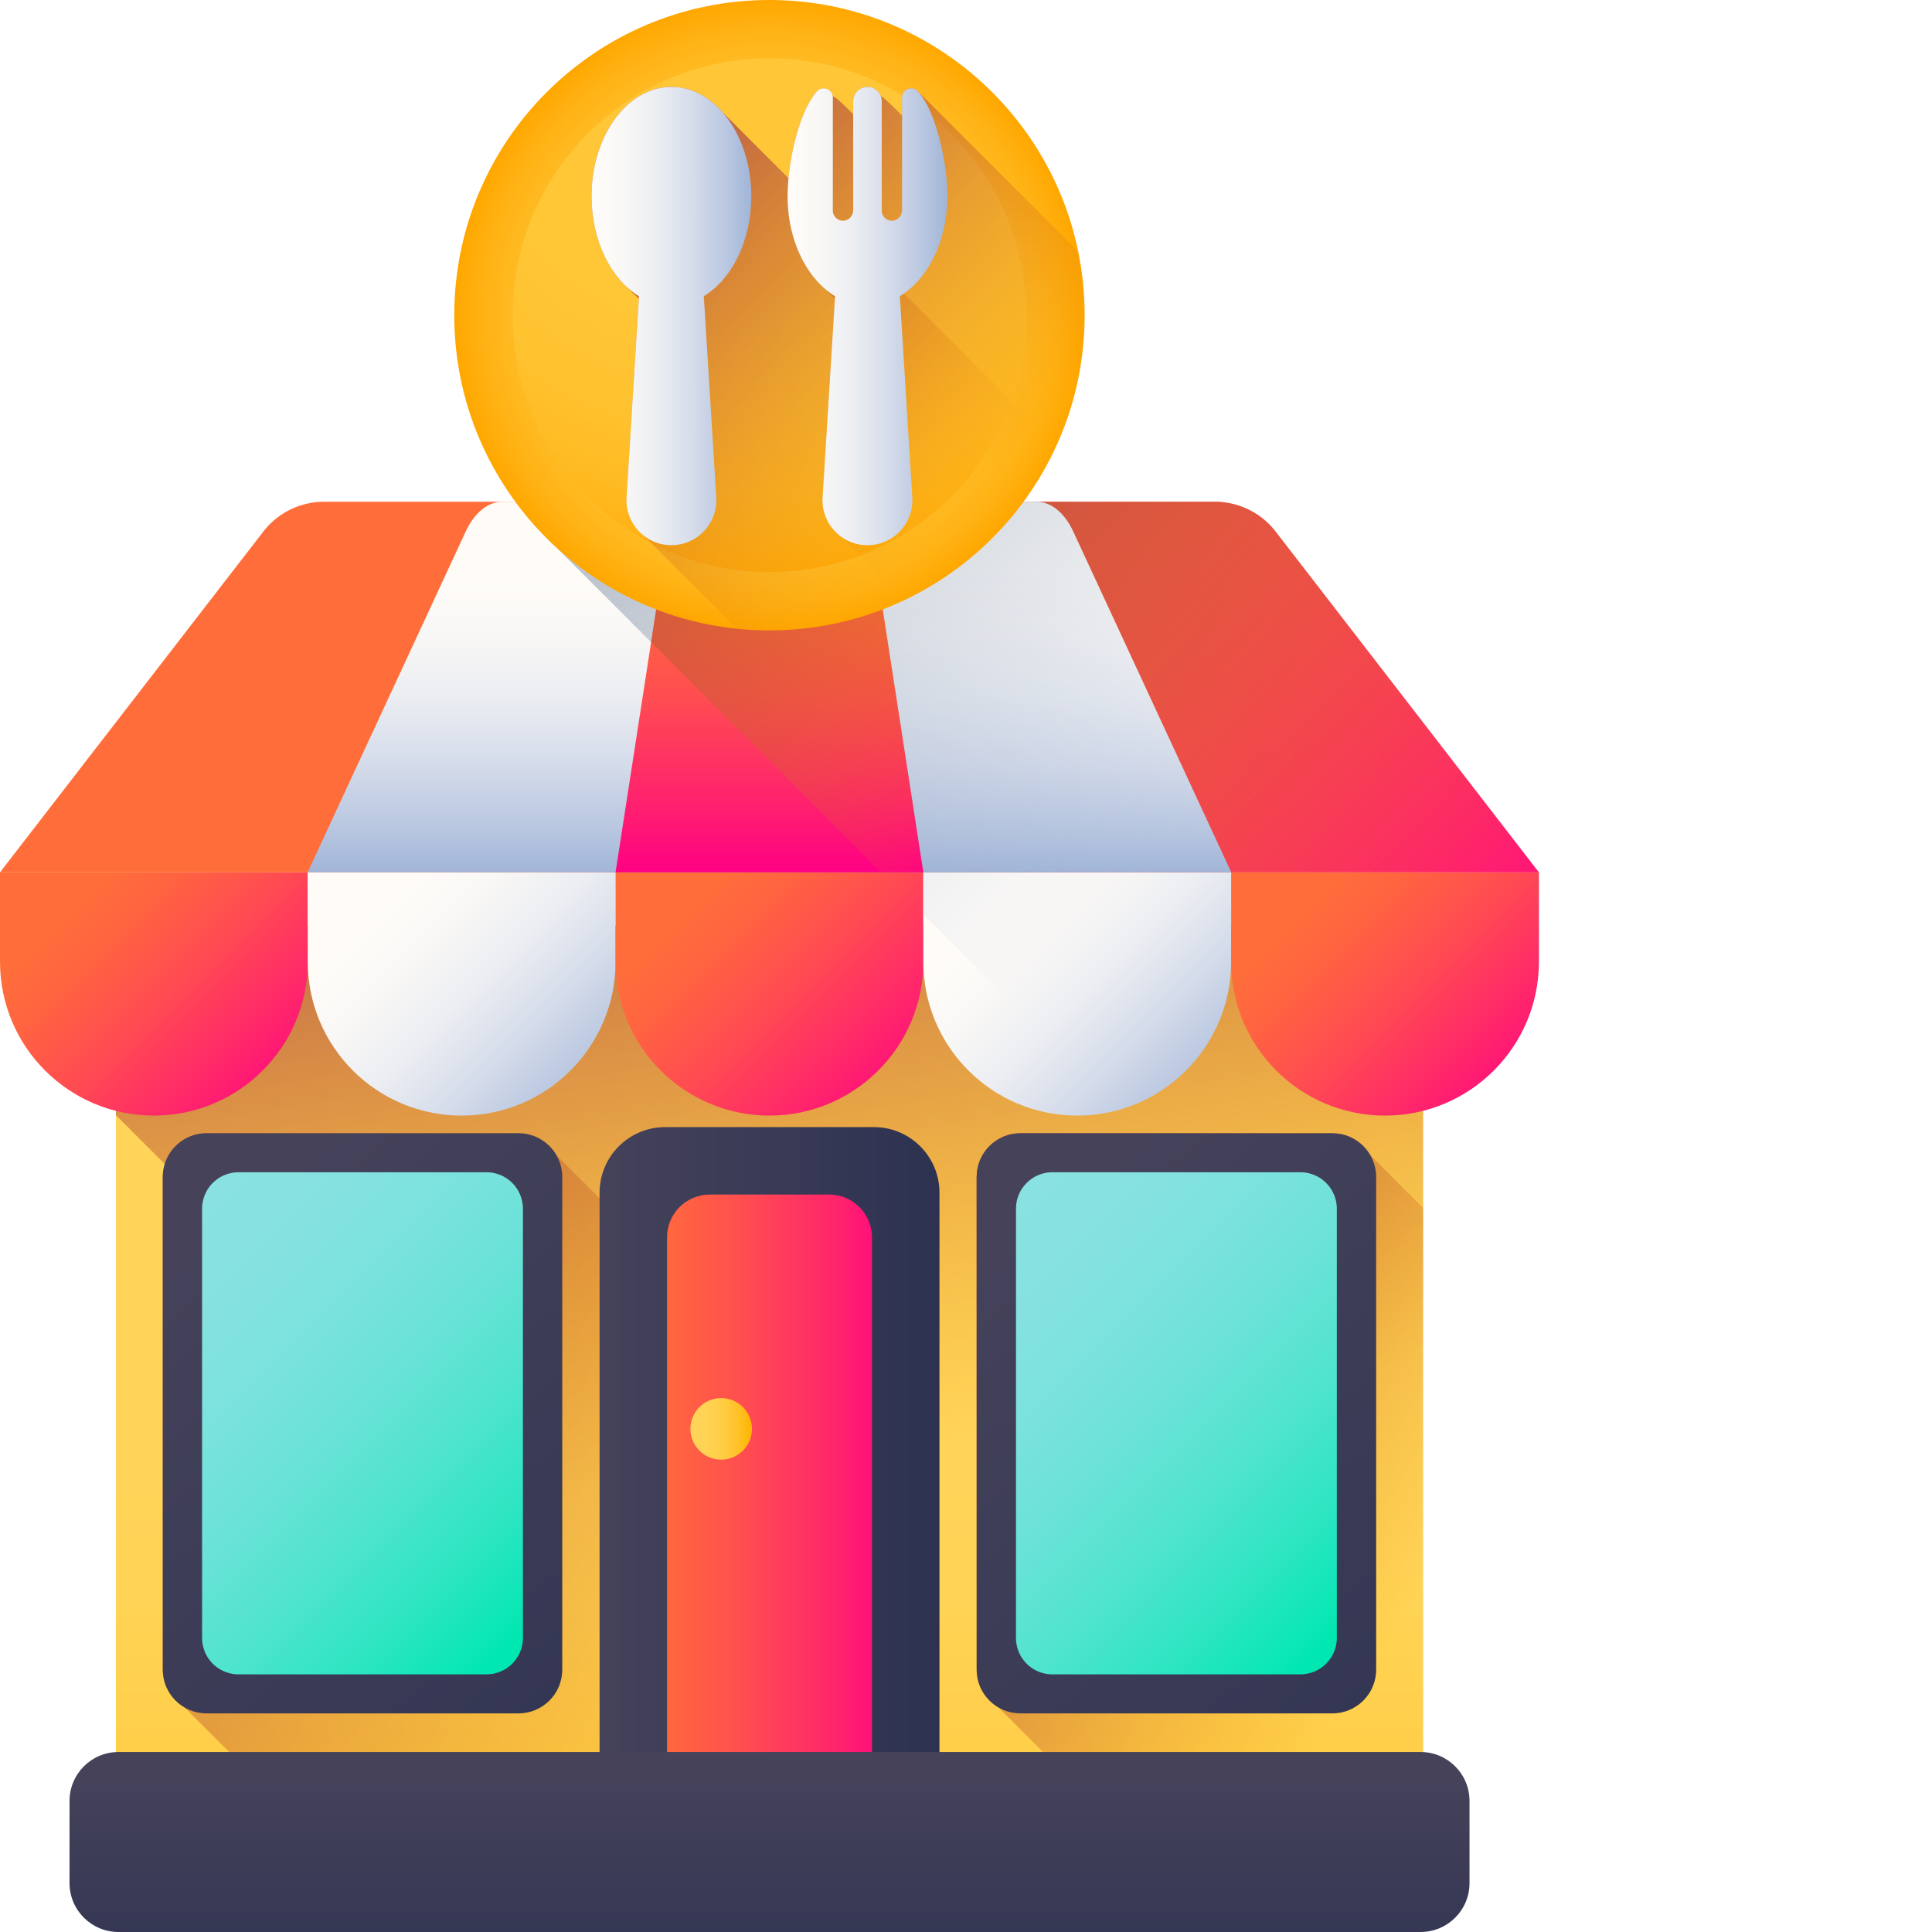 <svg xmlns="http://www.w3.org/2000/svg" xmlns:xlink="http://www.w3.org/1999/xlink" width="512" height="512" x="0" y="0" viewBox="0 0 512 512" style="enable-background:new 0 0 512 512" xml:space="preserve"><defs><linearGradient xlink:href="#a" id="i" x1="203.931" x2="203.931" y1="380.503" y2="569.293" gradientUnits="userSpaceOnUse"></linearGradient><linearGradient xlink:href="#b" id="j" x1="222.766" x2="187.824" y1="385.863" y2="171.701" gradientUnits="userSpaceOnUse"></linearGradient><linearGradient xlink:href="#b" id="k" x1="211.793" x2="-42.113" y1="459.937" y2="303.405" gradientUnits="userSpaceOnUse"></linearGradient><linearGradient xlink:href="#b" id="l" x1="373.215" x2="231.15" y1="426.482" y2="338.9" gradientUnits="userSpaceOnUse"></linearGradient><linearGradient xlink:href="#c" id="m" x1="53.574" x2="194.671" y1="326.518" y2="494.775" gradientUnits="userSpaceOnUse"></linearGradient><linearGradient xlink:href="#d" id="n" x1="36.113" x2="145.252" y1="317.237" y2="426.376" gradientUnits="userSpaceOnUse"></linearGradient><linearGradient xlink:href="#c" id="o" x1="269.263" x2="410.361" y1="326.518" y2="494.775" gradientUnits="userSpaceOnUse"></linearGradient><linearGradient xlink:href="#d" id="p" x1="251.803" x2="360.941" y1="317.237" y2="426.376" gradientUnits="userSpaceOnUse"></linearGradient><linearGradient xlink:href="#e" id="q" x1="167.834" x2="240.03" y1="409.814" y2="409.814" gradientUnits="userSpaceOnUse"></linearGradient><linearGradient xlink:href="#c" id="r" x1="158.895" x2="248.969" y1="405.344" y2="405.344" gradientUnits="userSpaceOnUse"></linearGradient><linearGradient xlink:href="#a" id="s" x1="182.972" x2="199.274" y1="378.665" y2="378.665" gradientUnits="userSpaceOnUse"></linearGradient><linearGradient xlink:href="#c" id="t" x1="203.931" x2="203.931" y1="471.367" y2="532.068" gradientUnits="userSpaceOnUse"></linearGradient><linearGradient xlink:href="#e" id="u" x1="24.541" x2="80.607" y1="235.221" y2="291.286" gradientUnits="userSpaceOnUse"></linearGradient><linearGradient xlink:href="#f" id="v" x1="106.107" x2="162.172" y1="235.221" y2="291.286" gradientUnits="userSpaceOnUse"></linearGradient><linearGradient xlink:href="#e" id="w" x1="187.672" x2="243.737" y1="235.221" y2="291.286" gradientUnits="userSpaceOnUse"></linearGradient><linearGradient xlink:href="#f" id="x" x1="269.237" x2="325.302" y1="235.221" y2="291.286" gradientUnits="userSpaceOnUse"></linearGradient><linearGradient xlink:href="#e" id="y" x1="350.802" x2="406.867" y1="235.221" y2="291.286" gradientUnits="userSpaceOnUse"></linearGradient><linearGradient xlink:href="#e" id="z" x1="146.927" x2="343.639" y1="163.809" y2="360.521" gradientUnits="userSpaceOnUse"></linearGradient><linearGradient xlink:href="#g" id="A" x1="372.595" x2="187.619" y1="262.095" y2="99.455" gradientUnits="userSpaceOnUse"></linearGradient><linearGradient xlink:href="#f" id="B" x1="203.914" x2="203.914" y1="151.38" y2="231.426" gradientUnits="userSpaceOnUse"></linearGradient><linearGradient id="C" x1="304.247" x2="92.206" y1="230.53" y2="18.489" gradientUnits="userSpaceOnUse"><stop offset="0" stop-color="#a1b5d8" stop-opacity="0"></stop><stop offset=".034" stop-color="#9fb3d5" stop-opacity=".035"></stop><stop offset=".452" stop-color="#8898af" stop-opacity=".451"></stop><stop offset=".788" stop-color="#798898" stop-opacity=".788"></stop><stop offset="1" stop-color="#748290"></stop></linearGradient><linearGradient xlink:href="#e" id="D" x1="203.914" x2="203.914" y1="151.38" y2="231.426" gradientUnits="userSpaceOnUse"></linearGradient><linearGradient xlink:href="#g" id="E" x1="268.602" x2="139.468" y1="217.702" y2="96.246" gradientUnits="userSpaceOnUse"></linearGradient><radialGradient xlink:href="#h" id="F" cx="203.914" cy="83.531" r="83.531" gradientUnits="userSpaceOnUse"></radialGradient><radialGradient xlink:href="#h" id="G" cx="194.99" cy="16.573" r="141.722" gradientUnits="userSpaceOnUse"></radialGradient><linearGradient xlink:href="#b" id="H" x1="241.963" x2="135.029" y1="146.788" y2="39.854" gradientUnits="userSpaceOnUse"></linearGradient><linearGradient xlink:href="#b" id="I" x1="269.565" x2="166.422" y1="119.785" y2="16.642" gradientUnits="userSpaceOnUse"></linearGradient><linearGradient xlink:href="#f" id="J" x1="156.756" x2="199.107" y1="83.755" y2="83.755" gradientUnits="userSpaceOnUse"></linearGradient><linearGradient xlink:href="#f" id="K" x1="208.712" x2="251.062" y1="83.755" y2="83.755" gradientUnits="userSpaceOnUse"></linearGradient></defs><g><linearGradient id="a"><stop offset="0" stop-color="#ffd459"></stop><stop offset=".23" stop-color="#ffd355"></stop><stop offset=".436" stop-color="#ffcf4a"></stop><stop offset=".634" stop-color="#ffc838"></stop><stop offset=".825" stop-color="#ffbf1f"></stop><stop offset="1" stop-color="#ffb400"></stop></linearGradient><linearGradient xlink:href="#a" id="i" x1="203.931" x2="203.931" y1="380.503" y2="569.293" gradientUnits="userSpaceOnUse"></linearGradient><linearGradient id="b"><stop offset="0" stop-color="#e58200" stop-opacity="0"></stop><stop offset=".04" stop-color="#e27f04" stop-opacity=".039"></stop><stop offset=".467" stop-color="#c15d2f" stop-opacity=".467"></stop><stop offset=".802" stop-color="#ad4949" stop-opacity=".8"></stop><stop offset="1" stop-color="#a64153"></stop></linearGradient><linearGradient xlink:href="#b" id="j" x1="222.766" x2="187.824" y1="385.863" y2="171.701" gradientUnits="userSpaceOnUse"></linearGradient><linearGradient xlink:href="#b" id="k" x1="211.793" x2="-42.113" y1="459.937" y2="303.405" gradientUnits="userSpaceOnUse"></linearGradient><linearGradient xlink:href="#b" id="l" x1="373.215" x2="231.15" y1="426.482" y2="338.9" gradientUnits="userSpaceOnUse"></linearGradient><linearGradient id="c"><stop offset="0" stop-color="#45425a"></stop><stop offset="1" stop-color="#2d3251"></stop></linearGradient><linearGradient xlink:href="#c" id="m" x1="53.574" x2="194.671" y1="326.518" y2="494.775" gradientUnits="userSpaceOnUse"></linearGradient><linearGradient id="d"><stop offset="0" stop-color="#8be1e2"></stop><stop offset=".187" stop-color="#87e1e1"></stop><stop offset=".356" stop-color="#7ce2dd"></stop><stop offset=".517" stop-color="#6ae2d7"></stop><stop offset=".674" stop-color="#50e4ce"></stop><stop offset=".828" stop-color="#2fe5c2"></stop><stop offset=".977" stop-color="#07e7b4"></stop><stop offset="1" stop-color="#00e7b2"></stop></linearGradient><linearGradient xlink:href="#d" id="n" x1="36.113" x2="145.252" y1="317.237" y2="426.376" gradientUnits="userSpaceOnUse"></linearGradient><linearGradient xlink:href="#c" id="o" x1="269.263" x2="410.361" y1="326.518" y2="494.775" gradientUnits="userSpaceOnUse"></linearGradient><linearGradient xlink:href="#d" id="p" x1="251.803" x2="360.941" y1="317.237" y2="426.376" gradientUnits="userSpaceOnUse"></linearGradient><linearGradient id="e"><stop offset="0" stop-color="#ff6e3a"></stop><stop offset=".16" stop-color="#ff6440"></stop><stop offset=".427" stop-color="#ff4b52"></stop><stop offset=".766" stop-color="#ff216e"></stop><stop offset="1" stop-color="#ff0084"></stop></linearGradient><linearGradient xlink:href="#e" id="q" x1="167.834" x2="240.03" y1="409.814" y2="409.814" gradientUnits="userSpaceOnUse"></linearGradient><linearGradient xlink:href="#c" id="r" x1="158.895" x2="248.969" y1="405.344" y2="405.344" gradientUnits="userSpaceOnUse"></linearGradient><linearGradient xlink:href="#a" id="s" x1="182.972" x2="199.274" y1="378.665" y2="378.665" gradientUnits="userSpaceOnUse"></linearGradient><linearGradient xlink:href="#c" id="t" x1="203.931" x2="203.931" y1="471.367" y2="532.068" gradientUnits="userSpaceOnUse"></linearGradient><linearGradient xlink:href="#e" id="u" x1="24.541" x2="80.607" y1="235.221" y2="291.286" gradientUnits="userSpaceOnUse"></linearGradient><linearGradient id="f"><stop offset="0" stop-color="#fffcf8"></stop><stop offset=".188" stop-color="#faf8f6"></stop><stop offset=".404" stop-color="#eceef2"></stop><stop offset=".635" stop-color="#d5dcea"></stop><stop offset=".875" stop-color="#b5c4df"></stop><stop offset="1" stop-color="#a1b5d8"></stop></linearGradient><linearGradient xlink:href="#f" id="v" x1="106.107" x2="162.172" y1="235.221" y2="291.286" gradientUnits="userSpaceOnUse"></linearGradient><linearGradient xlink:href="#e" id="w" x1="187.672" x2="243.737" y1="235.221" y2="291.286" gradientUnits="userSpaceOnUse"></linearGradient><linearGradient xlink:href="#f" id="x" x1="269.237" x2="325.302" y1="235.221" y2="291.286" gradientUnits="userSpaceOnUse"></linearGradient><linearGradient xlink:href="#e" id="y" x1="350.802" x2="406.867" y1="235.221" y2="291.286" gradientUnits="userSpaceOnUse"></linearGradient><linearGradient xlink:href="#e" id="z" x1="146.927" x2="343.639" y1="163.809" y2="360.521" gradientUnits="userSpaceOnUse"></linearGradient><linearGradient id="g"><stop offset="0" stop-color="#e58200" stop-opacity="0"></stop><stop offset=".438" stop-color="#c4602c" stop-opacity=".439"></stop><stop offset=".795" stop-color="#ae4948" stop-opacity=".796"></stop><stop offset="1" stop-color="#a64153"></stop></linearGradient><linearGradient xlink:href="#g" id="A" x1="372.595" x2="187.619" y1="262.095" y2="99.455" gradientUnits="userSpaceOnUse"></linearGradient><linearGradient xlink:href="#f" id="B" x1="203.914" x2="203.914" y1="151.38" y2="231.426" gradientUnits="userSpaceOnUse"></linearGradient><linearGradient id="C" x1="304.247" x2="92.206" y1="230.53" y2="18.489" gradientUnits="userSpaceOnUse"><stop offset="0" stop-color="#a1b5d8" stop-opacity="0"></stop><stop offset=".034" stop-color="#9fb3d5" stop-opacity=".035"></stop><stop offset=".452" stop-color="#8898af" stop-opacity=".451"></stop><stop offset=".788" stop-color="#798898" stop-opacity=".788"></stop><stop offset="1" stop-color="#748290"></stop></linearGradient><linearGradient xlink:href="#e" id="D" x1="203.914" x2="203.914" y1="151.38" y2="231.426" gradientUnits="userSpaceOnUse"></linearGradient><linearGradient xlink:href="#g" id="E" x1="268.602" x2="139.468" y1="217.702" y2="96.246" gradientUnits="userSpaceOnUse"></linearGradient><linearGradient id="h"><stop offset="0" stop-color="#ffc738"></stop><stop offset=".487" stop-color="#ffc636"></stop><stop offset=".675" stop-color="#ffc22f"></stop><stop offset=".81" stop-color="#ffbb23"></stop><stop offset=".92" stop-color="#ffb112"></stop><stop offset="1" stop-color="#ffa700"></stop></linearGradient><radialGradient xlink:href="#h" id="F" cx="203.914" cy="83.531" r="83.531" gradientUnits="userSpaceOnUse"></radialGradient><radialGradient xlink:href="#h" id="G" cx="194.99" cy="16.573" r="141.722" gradientUnits="userSpaceOnUse"></radialGradient><linearGradient xlink:href="#b" id="H" x1="241.963" x2="135.029" y1="146.788" y2="39.854" gradientUnits="userSpaceOnUse"></linearGradient><linearGradient xlink:href="#b" id="I" x1="269.565" x2="166.422" y1="119.785" y2="16.642" gradientUnits="userSpaceOnUse"></linearGradient><linearGradient xlink:href="#f" id="J" x1="156.756" x2="199.107" y1="83.755" y2="83.755" gradientUnits="userSpaceOnUse"></linearGradient><linearGradient xlink:href="#f" id="K" x1="208.712" x2="251.062" y1="83.755" y2="83.755" gradientUnits="userSpaceOnUse"></linearGradient><path fill="url(&quot;#i&quot;)" d="M30.719 245.309h346.426V512H30.719zm0 0" opacity="1" data-original="url(#i)"></path><path fill="url(&quot;#j&quot;)" d="M30.719 295.531 247.188 512h129.957V245.309H30.719zm0 0" opacity="1" data-original="url(#j)"></path><path fill="url(&quot;#k&quot;)" d="M147.45 306.137c-2-3.473-5.743-5.817-10.036-5.817H54.727c-6.403 0-11.594 5.192-11.594 11.594v130.559c0 4.297 2.344 8.035 5.812 10.039L108.437 512h244.88zm0 0" opacity="1" data-original="url(#k)"></path><path fill="url(&quot;#l&quot;)" d="M377.145 320.14V512h-53.02l-59.496-59.492c-3.465-2-5.809-5.738-5.809-10.031V311.91c0-6.394 5.192-11.59 11.59-11.59h82.695c4.293 0 8.032 2.348 10.032 5.813zm0 0" opacity="1" data-original="url(#l)"></path><path fill="url(&quot;#m&quot;)" d="M137.414 454.063H54.727c-6.403 0-11.594-5.188-11.594-11.59V311.914c0-6.402 5.191-11.594 11.594-11.594h82.687c6.402 0 11.59 5.192 11.59 11.594v130.559c0 6.402-5.188 11.59-11.59 11.59zm0 0" opacity="1" data-original="url(#m)"></path><path fill="url(&quot;#n&quot;)" d="M128.922 443.723H63.215a9.66 9.66 0 0 1-9.66-9.66V320.323a9.66 9.66 0 0 1 9.66-9.66h65.707a9.66 9.66 0 0 1 9.66 9.66v113.738a9.66 9.66 0 0 1-9.66 9.66zm0 0" opacity="1" data-original="url(#n)"></path><path fill="url(&quot;#o&quot;)" d="M353.102 454.063h-82.688c-6.402 0-11.59-5.188-11.59-11.59V311.914c0-6.402 5.188-11.594 11.59-11.594h82.688c6.402 0 11.593 5.192 11.593 11.594v130.559c0 6.402-5.191 11.59-11.593 11.59zm0 0" opacity="1" data-original="url(#o)"></path><path fill="url(&quot;#p&quot;)" d="M344.613 443.723h-65.71c-5.333 0-9.657-4.325-9.657-9.66V320.323c0-5.336 4.324-9.66 9.656-9.66h65.711a9.66 9.66 0 0 1 9.66 9.66v113.738a9.66 9.66 0 0 1-9.66 9.66zm0 0" opacity="1" data-original="url(#p)"></path><path fill="url(&quot;#q&quot;)" d="M167.832 511.996v-189.25c0-8.348 6.77-15.113 15.117-15.113h41.965c8.348 0 15.117 6.765 15.117 15.113v189.25zm0 0" opacity="1" data-original="url(#q)"></path><path fill="url(&quot;#r&quot;)" d="M248.969 511.996h-17.88V327.898c0-6.23-5.093-11.328-11.323-11.328h-31.664c-6.258 0-11.329 5.075-11.329 11.328v184.098h-17.878V316.078c0-9.601 7.785-17.383 17.382-17.383h55.309c9.601 0 17.383 7.782 17.383 17.383zm0 0" opacity="1" data-original="url(#r)"></path><path fill="url(&quot;#s&quot;)" d="M199.273 378.664c0 4.5-3.648 8.152-8.152 8.152-4.5 0-8.148-3.652-8.148-8.152s3.648-8.152 8.148-8.152a8.153 8.153 0 0 1 8.152 8.152zm0 0" opacity="1" data-original="url(#s)"></path><path fill="url(&quot;#t&quot;)" d="M389.438 477.258v21.781c0 7.156-5.801 12.957-12.958 12.957H31.38c-7.152 0-12.953-5.8-12.953-12.957v-21.781c0-7.156 5.8-12.957 12.953-12.957H376.48c7.157 0 12.957 5.8 12.957 12.957zm0 0" opacity="1" data-original="url(#t)"></path><path fill="url(&quot;#u&quot;)" d="M40.785 295.645C18.258 295.645 0 277.387 0 254.863v-23.691h81.566v23.691c0 22.524-18.257 40.782-40.78 40.782zm0 0" opacity="1" data-original="url(#u)"></path><path fill="url(&quot;#v&quot;)" d="M122.348 295.645c-22.524 0-40.782-18.258-40.782-40.782v-23.691h81.567v23.691c0 22.524-18.262 40.782-40.785 40.782zm0 0" opacity="1" data-original="url(#v)"></path><path fill="url(&quot;#w&quot;)" d="M203.914 295.645c-22.523 0-40.781-18.258-40.781-40.782v-23.691h81.562v23.691c0 22.524-18.257 40.782-40.78 40.782zm0 0" opacity="1" data-original="url(#w)"></path><path fill="url(&quot;#x&quot;)" d="M285.48 295.645c-22.523 0-40.785-18.258-40.785-40.782v-23.691h81.567v23.691c0 22.524-18.258 40.782-40.782 40.782zm0 0" opacity="1" data-original="url(#x)"></path><path fill="url(&quot;#y&quot;)" d="M367.043 295.645c-22.523 0-40.781-18.258-40.781-40.782v-23.691h81.566v23.691c-.004 22.524-18.262 40.782-40.785 40.782zm0 0" opacity="1" data-original="url(#y)"></path><path fill="url(&quot;#z&quot;)" d="M338.059 140.887a20.363 20.363 0 0 0-16.118-7.914H85.887a20.376 20.376 0 0 0-16.121 7.914L0 231.172h407.824zm0 0" opacity="1" data-original="url(#z)"></path><path fill="url(&quot;#A&quot;)" d="M338.059 140.887a20.363 20.363 0 0 0-16.118-7.914H136.598a84.397 84.397 0 0 0 10.78 12.039l86.161 86.16h174.285zm0 0" opacity="1" data-original="url(#A)"></path><path fill="url(&quot;#B&quot;)" d="M284.426 140.887c-2.317-4.992-5.887-7.914-9.676-7.914H133.074c-3.785 0-7.355 2.922-9.672 7.914l-41.87 90.285h244.765zm0 0" opacity="1" data-original="url(#B)"></path><path fill="url(&quot;#C&quot;)" d="M296.496 294.125c17.168-4.809 29.766-20.559 29.766-39.262v-23.691h.035l-41.871-90.285c-2.317-4.992-5.89-7.914-9.676-7.914H136.598a84.397 84.397 0 0 0 10.78 12.039l86.161 86.16h11.156v11.156zm0 0" opacity="1" data-original="url(#C)"></path><path fill="url(&quot;#D&quot;)" d="M230.742 140.887c-.77-4.992-1.96-7.914-3.222-7.914h-47.211c-1.262 0-2.454 2.922-3.227 7.914l-13.953 90.285h81.566zm0 0" opacity="1" data-original="url(#D)"></path><path fill="url(&quot;#E&quot;)" d="m177.086 140.887-4.527 29.3 60.984 60.985h11.152l-13.953-90.285c-.77-4.992-1.96-7.914-3.222-7.914h-47.211c-1.262 0-2.454 2.922-3.223 7.914zm0 0" opacity="1" data-original="url(#E)"></path><path fill="url(&quot;#F&quot;)" d="M287.445 83.531c0 46.133-37.398 83.531-83.53 83.531-46.134 0-83.532-37.398-83.532-83.53S157.78 0 203.914 0s83.531 37.398 83.531 83.531zm0 0" opacity="1" data-original="url(#F)"></path><path fill="url(&quot;#G&quot;)" d="M271.977 83.531c0 37.59-30.473 68.063-68.063 68.063s-68.062-30.473-68.062-68.063 30.472-68.062 68.062-68.062c37.59 0 68.063 30.472 68.063 68.062zm0 0" opacity="1" data-original="url(#G)"></path><path fill="url(&quot;#H&quot;)" d="M279.836 118.094c-8.125 17.941-22.43 32.492-40.191 40.941-10.829 5.149-22.95 8.031-35.739 8.031-2.914 0-5.789-.152-8.625-.445l-24.687-24.687c-2.973-2.332-4.805-6.02-4.555-10.098l3.258-52.602a18.095 18.095 0 0 1-.645-.695 23.282 23.282 0 0 1-2.105-2.105c-5.887-5.149-9.79-14.16-9.79-24.422 0-16.008 9.477-28.985 21.173-28.985 5.148 0 9.863 2.52 13.535 6.696zm0 0" opacity="1" data-original="url(#H)"></path><path fill="url(&quot;#I&quot;)" d="M279.836 118.094c-8.125 17.941-22.43 32.492-40.191 40.941l-17.098-17.101c-2.965-2.329-4.805-6.02-4.547-10.098l3.25-52.602c-.21-.226-.43-.457-.645-.695a24.338 24.338 0 0 1-2.105-2.105c-5.883-5.149-9.79-14.16-9.79-24.422 0-1.496.087-3.121.243-4.801.809-8.484 3.586-18.57 7.555-23.008 1.406-1.566 3.949-.672 4.176 1.332 1.035.133 5.07 4.438 5.421 4.711v-3.39c0-2.083 1.665-3.825 3.747-3.829h.07c1.57.004 2.906.996 3.457 2.38.957.382 5.293 4.816 5.687 5.288V25.82c0-2.203 2.727-3.261 4.2-1.62l42.129 42.128a83.408 83.408 0 0 1 1.824 17.426c0 12.242-2.64 23.867-7.383 34.34zm0 0" opacity="1" data-original="url(#I)"></path><path fill="url(&quot;#J&quot;)" d="M199.105 52.012c0-16.008-9.48-28.985-21.175-28.985-11.696 0-21.176 12.977-21.176 28.985 0 11.816 5.172 21.976 12.586 26.488l-3.3 53.332c-.423 6.856 5.023 12.648 11.89 12.648 6.87 0 12.316-5.789 11.89-12.648l-3.3-53.332c7.414-4.512 12.585-14.668 12.585-26.488zm0 0" opacity="1" data-original="url(#J)"></path><path fill="url(&quot;#K&quot;)" d="M251.063 52.012c0-9.063-3.04-22.492-7.797-27.809-1.473-1.644-4.2-.586-4.2 1.617v29.86c0 1.48-1.14 2.77-2.617 2.812a2.699 2.699 0 0 1-2.781-2.699V26.852c0-2.079-1.664-3.817-3.742-3.825h-.078c-2.082.008-3.743 1.746-3.743 3.825V55.68c0 1.48-1.14 2.77-2.617 2.812a2.699 2.699 0 0 1-2.781-2.699V25.82c0-2.203-2.73-3.258-4.2-1.617-4.757 5.317-7.796 18.746-7.796 27.809 0 11.82 5.172 21.976 12.586 26.488l-3.3 53.336c-.427 6.855 5.019 12.648 11.89 12.648 6.867 0 12.312-5.793 11.886-12.648l-3.3-53.336c7.418-4.512 12.59-14.668 12.59-26.488zm0 0" opacity="1" data-original="url(#K)"></path></g></svg>